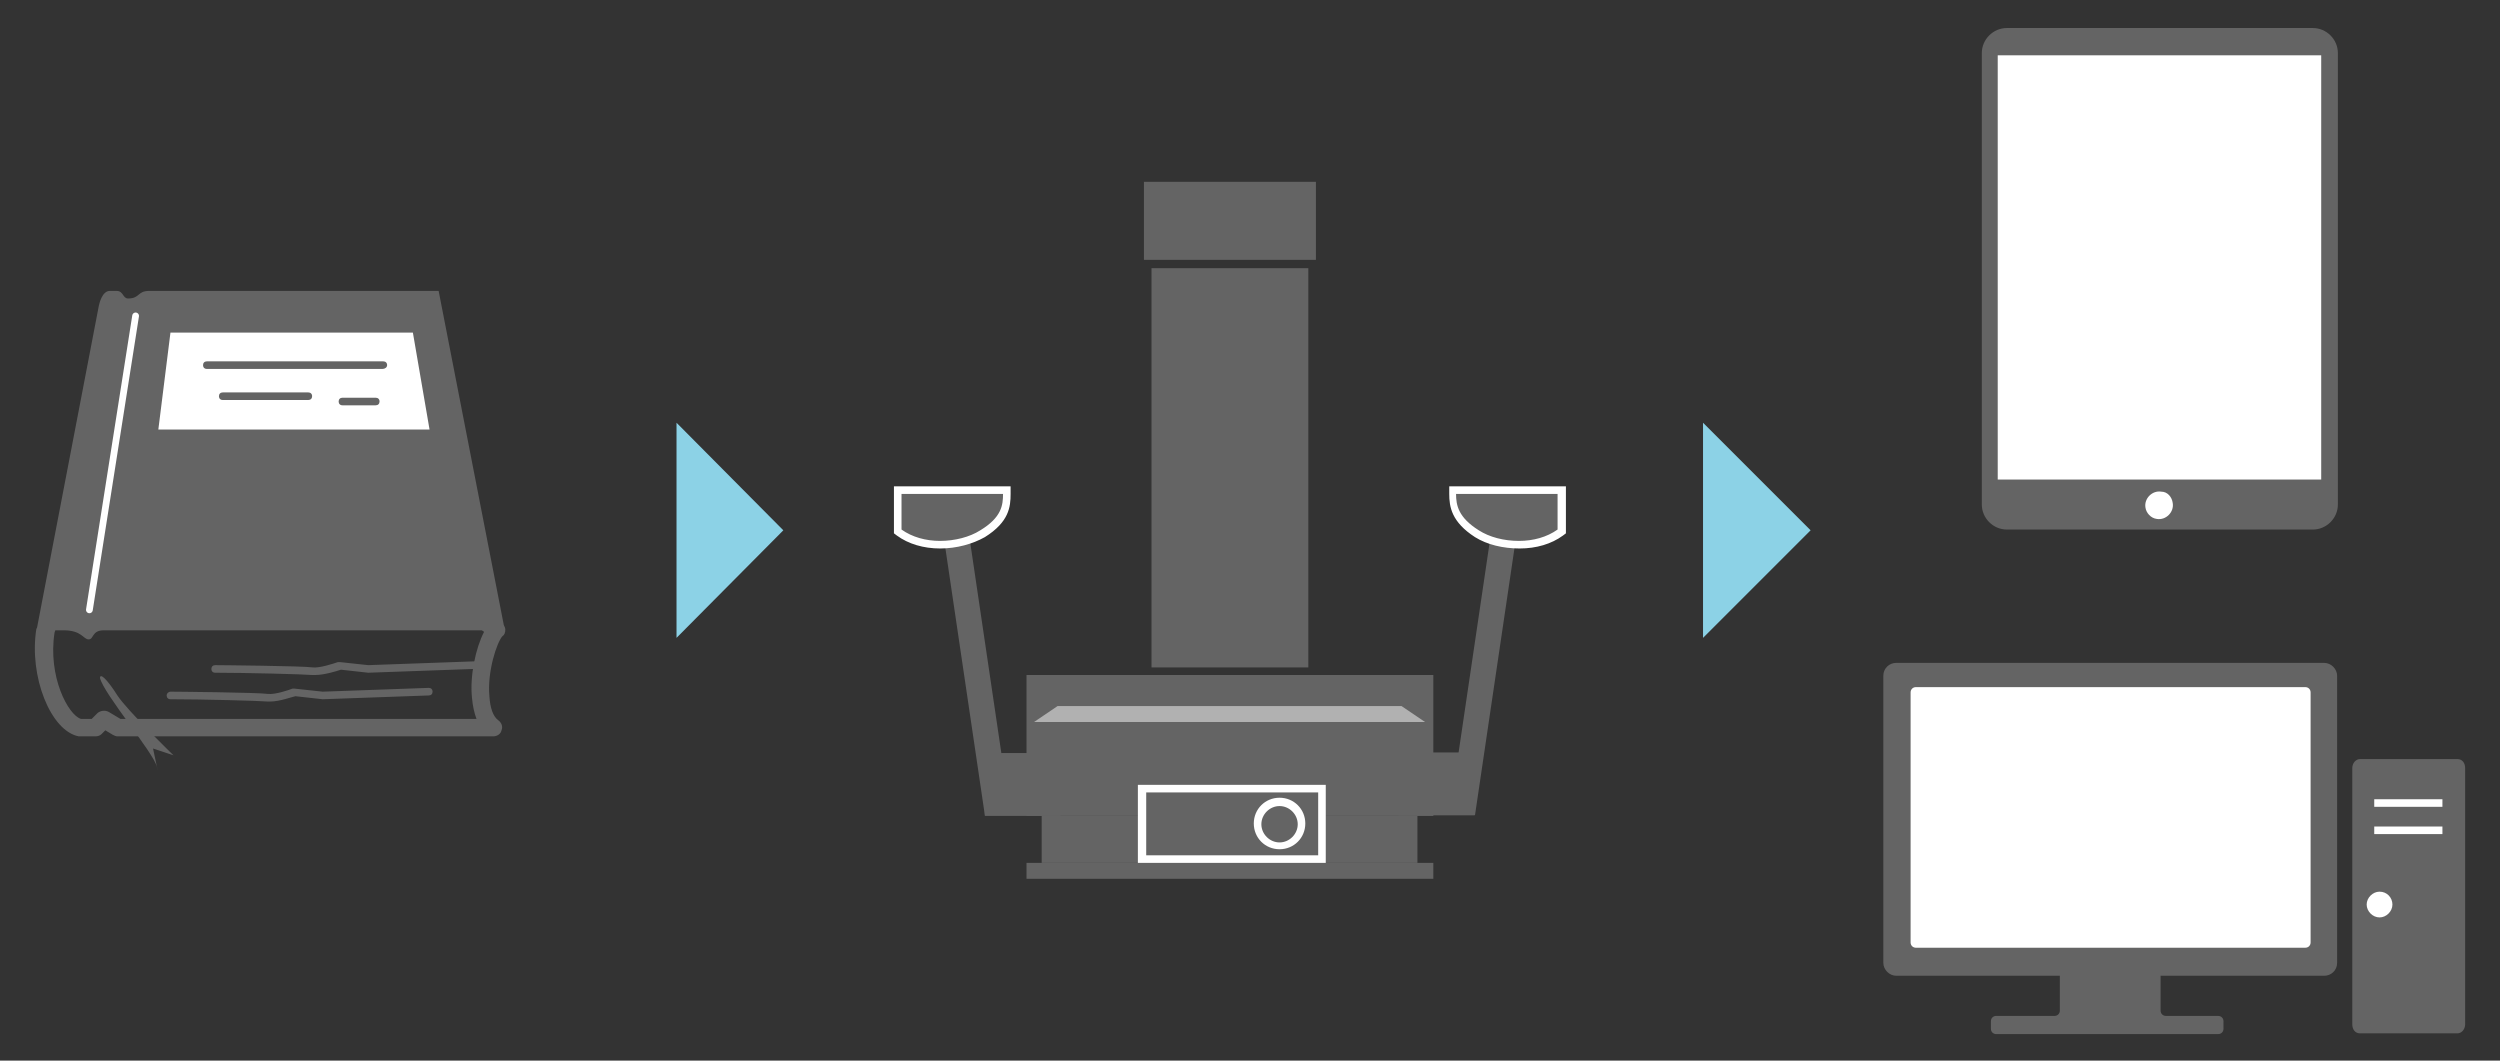 <?xml version="1.0" encoding="utf-8"?>
<!-- Generator: Adobe Illustrator 22.0.1, SVG Export Plug-In . SVG Version: 6.00 Build 0)  -->
<svg version="1.1" id="レイヤー_1" xmlns="http://www.w3.org/2000/svg" xmlns:xlink="http://www.w3.org/1999/xlink" x="0px"
	 y="0px" viewBox="0 0 330 140" style="enable-background:new 0 0 330 140;" xml:space="preserve">
<rect x="0" y="0" width="330" height="140" fill="#333333" stroke="none"/>
<style type="text/css">
	.st0{fill-rule:evenodd;clip-rule:evenodd;fill:#646464;}
	.st1{fill-rule:evenodd;clip-rule:evenodd;fill:#FFFFFF;}
	.st2{fill:#646464;}
	.st3{fill:#FFFFFF;}
	.st4{fill:none;stroke:#FFFFFF;stroke-width:0.893;stroke-linecap:round;stroke-miterlimit:10;}
	.st5{fill:#8CD2E6;}
	.st6{fill:#B1B1B1;}
	.st7{fill:none;stroke:#FFFFFF;stroke-width:0.62;stroke-linecap:round;stroke-miterlimit:10;}
	.st8{fill:#FFFFFF;stroke:#FFFFFF;stroke-width:1.984;stroke-miterlimit:10;}
	.st9{fill:#646464;stroke:#FFFFFF;stroke-width:0.85;stroke-miterlimit:10;}
</style>
<g>
	<g>
		<path class="st0" d="M308.6,66.6c0,1.8-1.5,3.3-3.3,3.3h-40.4c-1.8,0-3.3-1.5-3.3-3.3V7c0-1.8,1.5-3.3,3.3-3.3h40.4
			c1.8,0,3.3,1.5,3.3,3.3V66.6z"/>
	</g>
	<rect x="263.7" y="7.3" class="st1" width="42.7" height="56"/>
	<path class="st1" d="M286.8,66.4c0.2,1.2-0.9,2.3-2.1,2.1c-0.8-0.1-1.4-0.8-1.5-1.5c-0.2-1.2,0.9-2.3,2.1-2.1
		C286.1,64.9,286.7,65.6,286.8,66.4z"/>
</g>
<g>
	<path class="st2" d="M66.7,83.1c0-0.2-0.1-0.4-0.2-0.6l-8.6-44.1H19.7c-1.6,0-1.2,1-2.8,1c-0.7,0-0.6-1-1.5-1h-0.9
		c-1,0-1.4,1.6-1.5,2.2L4.9,82.8c0,0.1-0.1,0.2-0.1,0.2c-1,6.3,1.9,13.5,5.6,14.2c0.1,0,0.1,0,0.2,0h2c0.3,0,0.6-0.1,0.8-0.3
		l0.5-0.5l1,0.6c0.2,0.1,0.4,0.2,0.6,0.2h49.6c0.5,0,1-0.3,1.1-0.8c0.2-0.5,0-1-0.4-1.3c-0.7-0.5-1.1-1.6-1.2-3.2
		c-0.3-3.3,1-7.1,1.7-7.9C66.6,83.8,66.7,83.5,66.7,83.1z M62.3,92.1c0.1,1.1,0.3,2,0.6,2.8H15.9l-1.5-0.9c-0.5-0.3-1.1-0.2-1.5,0.1
		l-0.8,0.8h-1.4C9,94.4,6.3,89.3,7.2,83.5l0.1-0.3h1.1c2.4,0,2.6,1.2,3.3,1.2c0.7,0,0.4-1.2,2-1.2h49.9l0.3,0.2
		C62.8,85.5,62,89.2,62.3,92.1z"/>
	<polygon class="st3" points="54.5,43.9 22.5,43.9 20.9,56.7 56.7,56.7 	"/>
	<line class="st4" x1="11.8" y1="80.5" x2="17.9" y2="41.7"/>
	<path class="st2" d="M13.2,89.5c0.5,2.1,7.1,9.9,7.5,11.7s-0.5-2.4-0.5-2.4l2.7,0.9c0,0-6.1-5.9-7.4-7.9
		C14.1,89.6,13.2,88.8,13.2,89.5z"/>
	<path class="st2" d="M41.6,89.1c-0.2,0-0.3,0-0.4,0c-1-0.1-8.8-0.3-12.8-0.3c-0.3,0-0.5-0.2-0.5-0.5c0-0.3,0.2-0.5,0.5-0.5
		c0,0,0,0,0,0c0.5,0,11.6,0.1,12.9,0.3c0.9,0.1,2.7-0.5,3.3-0.7c0.1,0,0.2,0,0.3,0l3.7,0.4l14-0.5c0.3,0,0.5,0.2,0.5,0.5
		c0,0.3-0.2,0.5-0.5,0.5l-14,0.5l-3.6-0.4C44.4,88.6,42.8,89.1,41.6,89.1z"/>
	<path class="st2" d="M35.7,92.6c-0.2,0-0.3,0-0.4,0c-1-0.1-8.8-0.3-12.8-0.3c-0.3,0-0.5-0.2-0.5-0.5c0-0.3,0.3-0.5,0.5-0.5
		c0.5,0,11.6,0.1,12.9,0.3c0.9,0.1,2.7-0.5,3.2-0.7c0.1,0,0.2,0,0.3,0l3.7,0.4l14-0.5c0.3,0,0.5,0.2,0.5,0.5c0,0.3-0.2,0.5-0.5,0.5
		l-14,0.5l-3.6-0.4C38.5,92,36.9,92.6,35.7,92.6z"/>
	<path class="st2" d="M50.5,48.7H27.3c-0.3,0-0.5-0.2-0.5-0.5s0.2-0.5,0.5-0.5h23.3c0.3,0,0.5,0.2,0.5,0.5S50.8,48.7,50.5,48.7z"/>
	<path class="st2" d="M40.7,52.8H29.4c-0.3,0-0.5-0.2-0.5-0.5s0.2-0.5,0.5-0.5h11.3c0.3,0,0.5,0.2,0.5,0.5S41,52.8,40.7,52.8z"/>
	<path class="st2" d="M49.6,53.5h-4.4c-0.3,0-0.5-0.2-0.5-0.5s0.2-0.5,0.5-0.5h4.4c0.3,0,0.5,0.2,0.5,0.5S49.9,53.5,49.6,53.5z"/>
</g>
<polygon class="st5" points="224.8,55.8 239,70 224.8,84.2 "/>
<polygon class="st5" points="89.3,55.8 103.4,70 89.3,84.2 "/>
<g>
	<rect x="152" y="35.4" class="st2" width="20.7" height="52.7"/>
	<rect x="151" y="24" class="st2" width="22.7" height="10.3"/>
	<rect x="135.5" y="89.1" class="st2" width="53.7" height="18.6"/>
	<rect x="135.5" y="113.9" class="st2" width="53.7" height="2.1"/>
	<polygon class="st6" points="188.1,95.3 136.5,95.3 139.6,93.2 185,93.2 	"/>
	<rect x="137.5" y="107.7" class="st2" width="49.6" height="6.2"/>
	<g>
		<rect x="130" y="99.4" class="st2" width="10" height="8.3"/>
		<polygon class="st2" points="133.3,107 130,107.6 124.5,70.4 127.8,69.8 		"/>
		<g>
			<path class="st2" d="M124.1,71.9c-2.1,0-4-0.6-5.4-1.6l-0.2-0.2v-5.5h14.4v0.5c0,1.6-0.2,3.4-3.2,5.2
				C128.2,71.4,126.2,71.9,124.1,71.9C124.1,71.9,124.1,71.9,124.1,71.9z"/>
			<path class="st3" d="M132.4,65.2c0,1.5-0.2,3.1-3,4.8c-1.4,0.9-3.4,1.4-5.3,1.4c-1.9,0-3.7-0.5-5.1-1.5v-4.7H132.4 M133.4,64.2
				h-1H119h-1v1v4.7v0.5l0.4,0.3c1.5,1.1,3.5,1.7,5.7,1.7c2.2,0,4.3-0.6,5.9-1.5c3.2-2,3.4-4,3.4-5.7V64.2L133.4,64.2z"/>
		</g>
	</g>
	<g>
		
			<rect x="184.7" y="99.4" transform="matrix(-1 -4.500501e-11 4.500501e-11 -1 379.347 207.022)" class="st2" width="10" height="8.3"/>
		<polygon class="st2" points="191.4,107 194.7,107.6 200.2,70.4 196.9,69.8 		"/>
		<g>
			<path class="st2" d="M200.5,71.9c-2.1,0-4.1-0.5-5.6-1.5c-3-1.9-3.2-3.6-3.2-5.2v-0.5h14.4v5.5l-0.2,0.2
				C204.6,71.3,202.6,71.9,200.5,71.9z"/>
			<path class="st3" d="M205.6,65.2v4.7c-1.4,1-3.2,1.5-5.1,1.5c-2,0-3.9-0.5-5.3-1.4c-2.7-1.7-3-3.3-3-4.8H205.6 M206.7,64.2h-1
				h-13.4h-1v1c0,1.7,0.3,3.7,3.4,5.7c1.6,1,3.7,1.5,5.9,1.5c2.2,0,4.2-0.6,5.7-1.7l0.4-0.3v-0.5v-4.7V64.2L206.7,64.2z"/>
		</g>
	</g>
	<g>
		<rect x="150.7" y="104.1" class="st2" width="23.8" height="9.3"/>
		<path class="st3" d="M174,104.6v8.3h-22.7v-8.3H174 M175,103.6h-24.8v10.3H175V103.6L175,103.6z"/>
	</g>
	<g>
		<path class="st2" d="M168.9,111.6c-1.6,0-2.9-1.3-2.9-2.9s1.3-2.9,2.9-2.9c1.6,0,2.9,1.3,2.9,2.9S170.5,111.6,168.9,111.6z"/>
		<path class="st3" d="M168.9,106.4c1.3,0,2.4,1.1,2.4,2.4s-1.1,2.4-2.4,2.4s-2.4-1.1-2.4-2.4S167.6,106.4,168.9,106.4 M168.9,105.3
			c-1.9,0-3.4,1.5-3.4,3.4s1.5,3.4,3.4,3.4c1.9,0,3.4-1.5,3.4-3.4S170.8,105.3,168.9,105.3L168.9,105.3z"/>
	</g>
</g>
<g>
	<path class="st0" d="M308.5,127.1c0,1-0.8,1.7-1.7,1.7h-56.5c-0.9,0-1.7-0.8-1.7-1.7V89.2c0-1,0.8-1.7,1.7-1.7h56.5
		c0.9,0,1.7,0.8,1.7,1.7V127.1z"/>
	<path class="st1" d="M305,124.4c0,0.4-0.3,0.7-0.7,0.7h-51.4c-0.4,0-0.7-0.3-0.7-0.7v-33c0-0.4,0.3-0.7,0.7-0.7h51.4
		c0.4,0,0.7,0.3,0.7,0.7V124.4z"/>
	<path class="st0" d="M285.9,134.1c-0.4,0-0.7-0.3-0.7-0.7v-6.6c0-0.4-0.3-0.7-0.7-0.7h-11.9c-0.4,0-0.7,0.3-0.7,0.7v6.6
		c0,0.4-0.3,0.7-0.7,0.7h-7.7c-0.4,0-0.7,0.3-0.7,0.7v1c0,0.4,0.3,0.7,0.7,0.7h29.3c0.4,0,0.7-0.3,0.7-0.7v-1c0-0.4-0.3-0.7-0.7-0.7
		H285.9z"/>
	<path class="st0" d="M325.4,135.2c0,0.7-0.5,1.2-1,1.2h-12.9c-0.6,0-1-0.5-1-1.2v-33.8c0-0.7,0.5-1.2,1-1.2h12.9c0.6,0,1,0.5,1,1.2
		V135.2z"/>
	<path class="st1" d="M315.8,119.4c0,0.9-0.8,1.7-1.7,1.7c-0.9,0-1.7-0.8-1.7-1.7c0-0.9,0.8-1.7,1.7-1.7
		C315.1,117.7,315.8,118.5,315.8,119.4z"/>
	<rect x="313.4" y="105.5" class="st1" width="9" height="1"/>
	<rect x="313.4" y="109.1" class="st1" width="9" height="1"/>
</g>
</svg>
